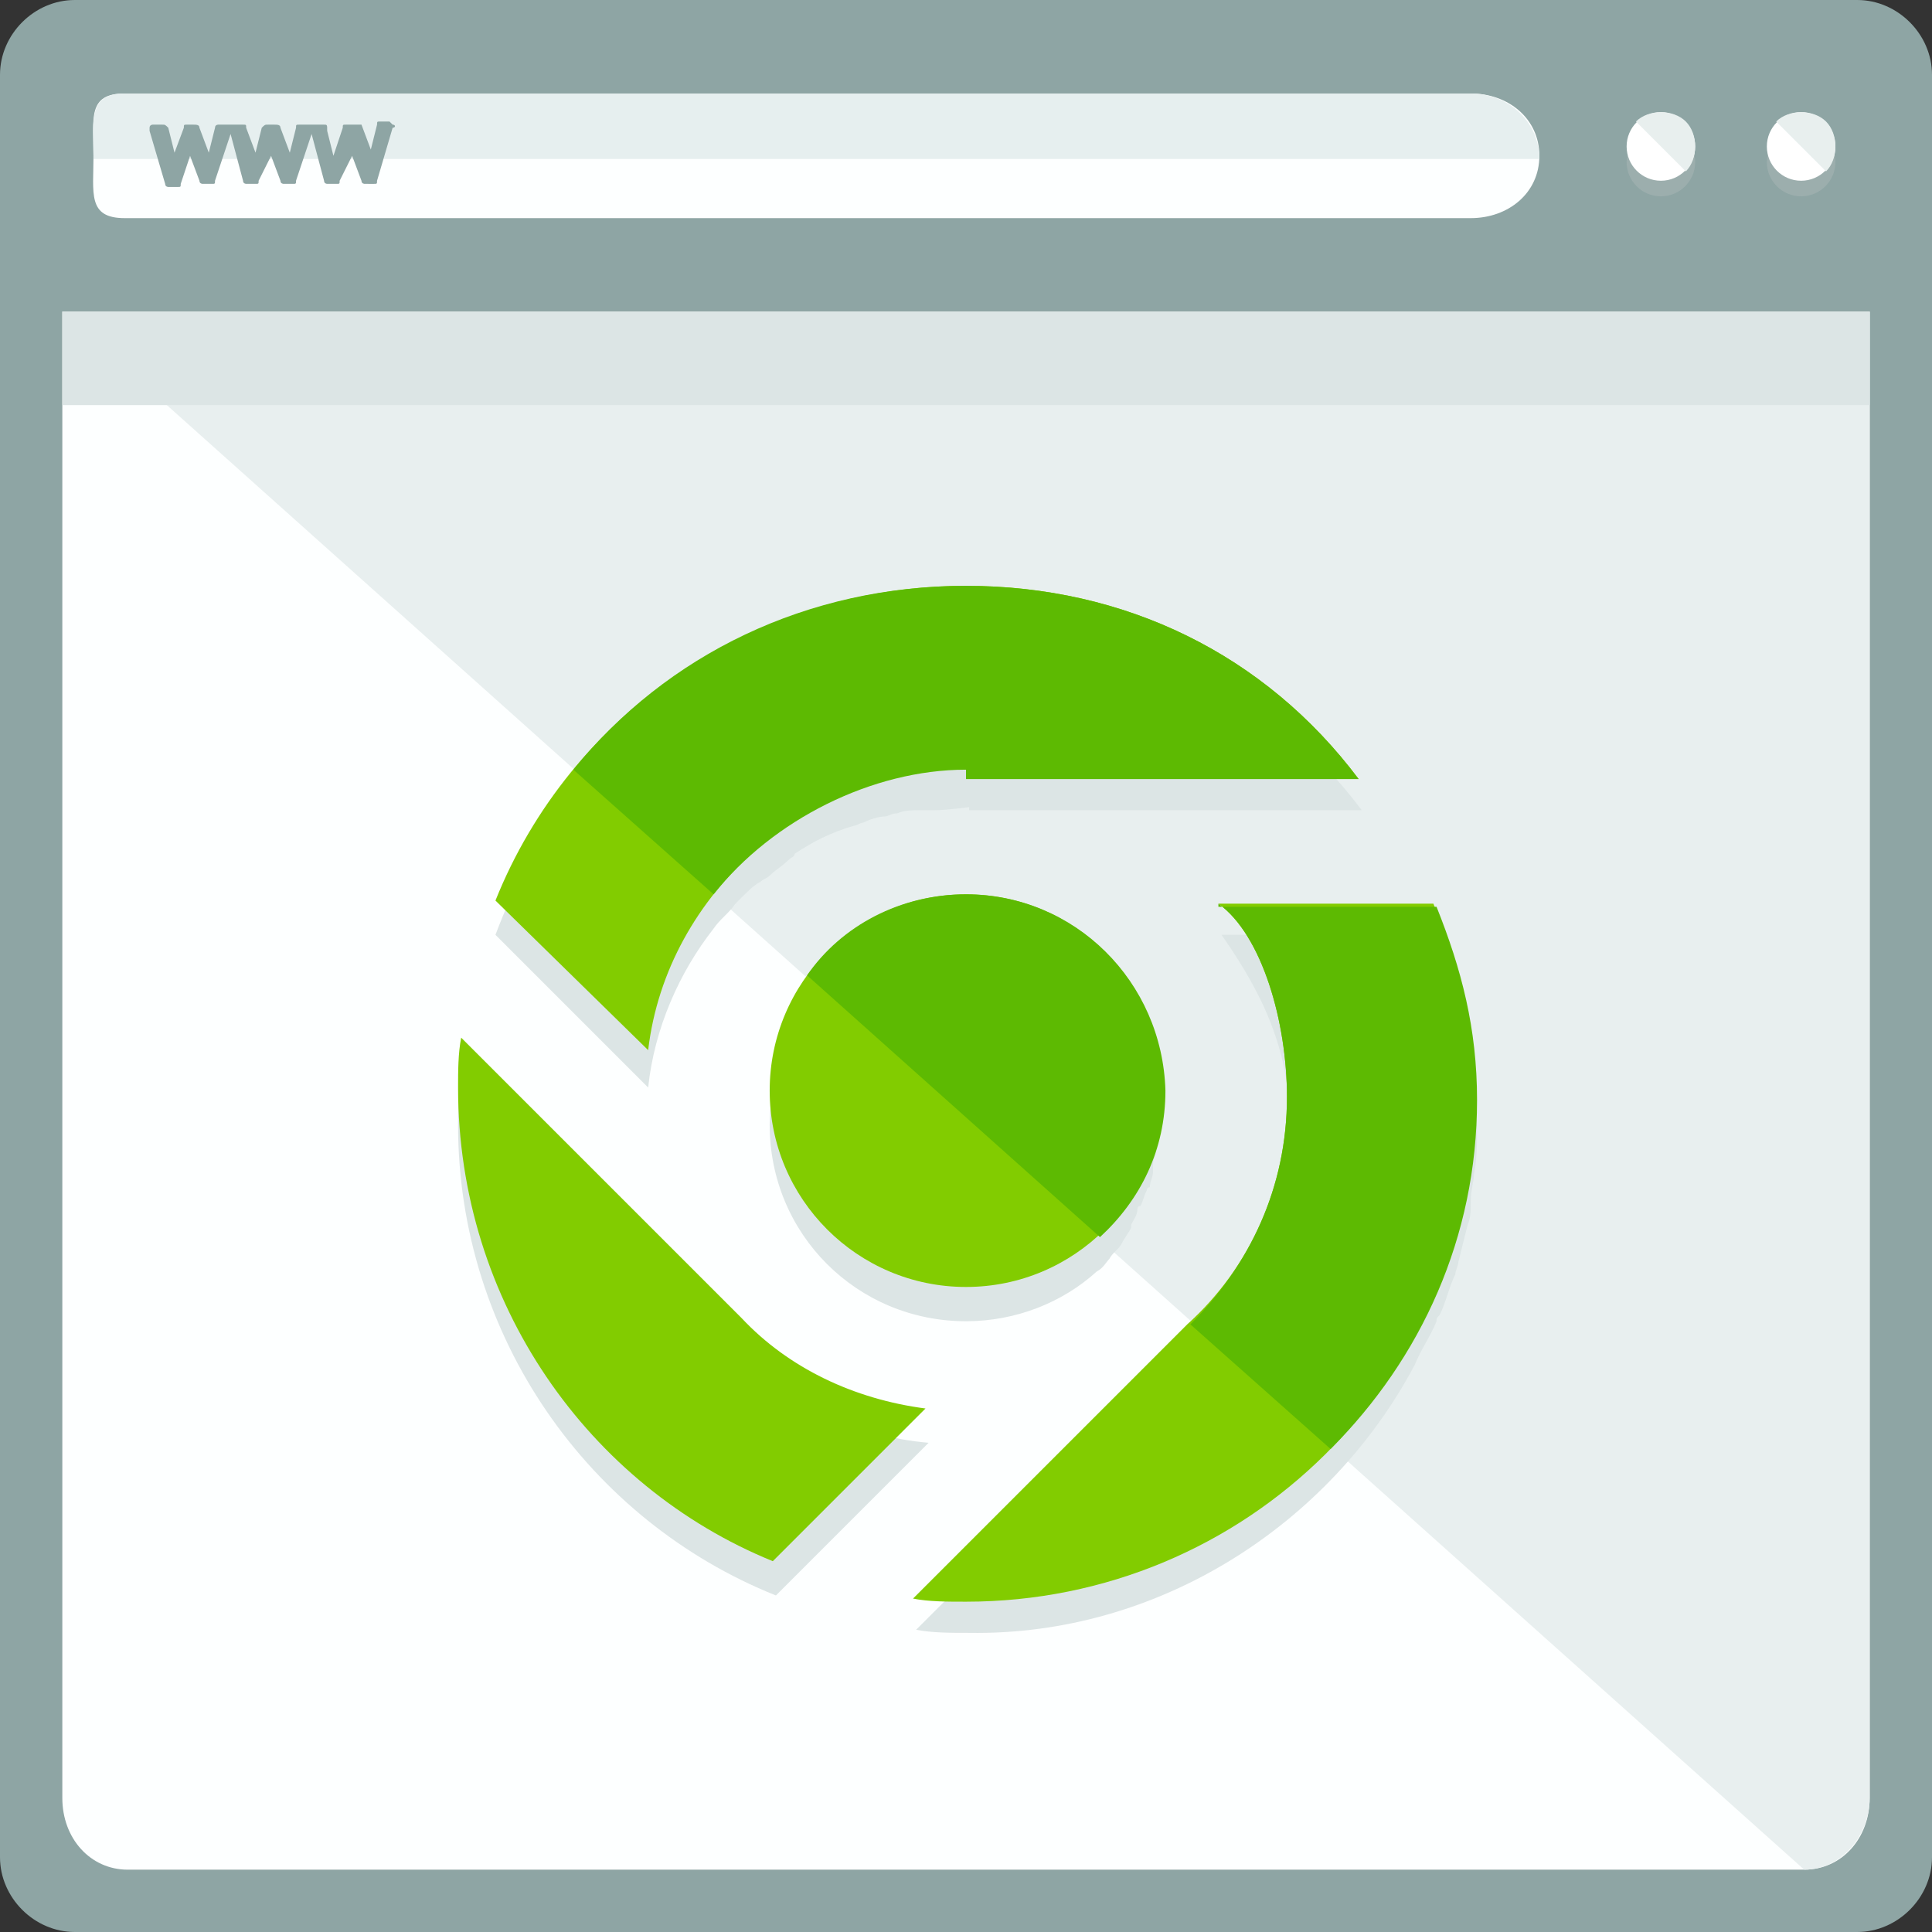 <?xml version="1.0" encoding="iso-8859-1"?>
<!-- Uploaded to: SVG Repo, www.svgrepo.com, Generator: SVG Repo Mixer Tools -->
<svg version="1.1" id="Layer_1" xmlns="http://www.w3.org/2000/svg" xmlns:xlink="http://www.w3.org/1999/xlink" 
	 viewBox="0 0 496 496" xml:space="preserve">
<rect x="0" y="0" width="496" height="496" fill="#333333" stroke="none"/>
<path style="fill:#8EA5A4;" d="M496,476.8c0,10.4-8.8,19.2-19.2,19.2H19.2C8.8,496,0,487.2,0,476.8V19.2C0,8.8,8.8,0,19.2,0h457.6
	C487.2,0,496,8.8,496,19.2V476.8z"/>
<path style="fill:#FDFFFF;" d="M16,80v381.6C16,472,23.2,480,32.8,480h430.4c9.6,0,16.8-8,16.8-18.4V80H16z"/>
<path style="fill:#E8EFEF;" d="M463.2,480c9.6,0,16.8-8.8,16.8-18.4V80H16"/>
<rect x="16" y="80" style="fill:#DCE5E5;" width="464" height="24"/>
<path style="fill:#FDFFFF;" d="M395.2,40c0,9.6-8,16-17.6,16H32c-9.6,0-8-6.4-8-16l0,0c0-9.6-1.6-16,8-16h345.6
	C387.2,24,395.2,30.4,395.2,40L395.2,40z"/>
<path style="fill:#E6EFEF;" d="M24,40.8L24,40.8c0-9.6-1.6-16.8,8-16.8h345.6c9.6,0,17.6,7.2,17.6,16.8l0,0"/>
<circle style="opacity:0.4;fill:#B1BCBC;enable-background:new    ;" cx="426.4" cy="41.6" r="8.8"/>
<circle style="fill:#FFFFFF;" cx="426.4" cy="37.6" r="8.8"/>
<path style="fill:#E8EFEE;" d="M420,31.2c3.2-3.2,9.6-3.2,12.8,0c3.2,3.2,3.2,9.6,0,12.8"/>
<circle style="opacity:0.4;fill:#B1BCBC;enable-background:new    ;" cx="462.4" cy="41.6" r="8.8"/>
<circle style="fill:#FFFFFF;" cx="462.4" cy="37.6" r="8.8"/>
<path style="fill:#E8EFEE;" d="M456,31.2c3.2-3.2,9.6-3.2,12.8,0c3.2,3.2,3.2,9.6,0,12.8"/>
<path style="fill:#8EA5A4;" d="M100.8,32l-0.8-0.8h-2.4c-0.8,0-0.8,0-0.8,0.8l-1.6,6.4l0,0l0,0L92.8,32c-0.8,0-0.8,0-1.6,0h-2.4
	C88,32,88,32,88,32.8L85.6,40l0,0l0,0L84,33.6c0-1.6,0-1.6-0.8-1.6h-2.4H80h-0.8h-2.4C76,32,76,32,76,32.8l-1.6,6.4l0,0l0,0L72,32.8
	c0-0.8-0.8-0.8-1.6-0.8h-1.6c-0.8,0-0.8,0-1.6,0.8l-1.6,6.4l0,0l0,0l-2.4-6.4c0-0.8,0-0.8-0.8-0.8H60h-0.8c0,0,0,0-0.8,0H56
	c0,0-0.8,0-0.8,0.8l-1.6,6.4l0,0l0,0l-2.4-6.4c0-0.8-0.8-0.8-1.6-0.8H48c-0.8,0-0.8,0-0.8,0.8l-2.4,6.4l0,0l0,0l-1.6-6.4
	C42.4,32,42.4,32,41.6,32h-2.4c0,0-0.8,0-0.8,0.8v0.8l4,13.6c0,0.8,0.8,0.8,0.8,0.8h2.4c0.8,0,0.8,0,0.8-0.8l2.4-7.2c0,0,0,0,0-0.8
	c0,0,0,0,0,0.8l2.4,6.4c0,0.8,0.8,0.8,0.8,0.8h2.4c0.8,0,0.8,0,0.8-0.8l4-12l3.2,12c0,0.8,0.8,0.8,0.8,0.8h2.4c0.8,0,0.8,0,0.8-0.8
	l3.2-6.4c0,0,0,0,0-0.8c0,0,0,0,0,0.8l2.4,6.4c0,0.8,0.8,0.8,0.8,0.8h2.4c0.8,0,0.8,0,0.8-0.8l4-12l3.2,12c0,0.8,0.8,0.8,0.8,0.8
	h2.4c0.8,0,0.8,0,0.8-0.8l3.2-6.4c0,0,0,0,0-0.8c0,0,0,0,0,0.8l2.4,6.4c0,0.8,0.8,0.8,0.8,0.8H96c0.8,0,0.8,0,0.8-0.8l4-13.6
	C101.6,32.8,101.6,32,100.8,32z"/>
<g>
	<path style="fill:#DCE5E5;" d="M242.4,238.4c-0.8,0-0.8,0-1.6,0c-1.6,0-2.4,0.8-4,0.8c-0.8,0-0.8,0-1.6,0.8c-1.6,0-2.4,0.8-4,1.6
		c-0.8,0-0.8,0-1.6,0.8c-1.6,0.8-3.2,1.6-4.8,2.4c0,0,0,0-0.8,0c-3.2,1.6-6.4,4-9.6,6.4l0,0c-1.6,1.6-2.4,2.4-4,4l0,0
		c-8,8.8-12.8,20.8-12.8,33.6c0,28,22.4,50.4,50.4,50.4c12.8,0,24.8-4.8,33.6-12.8l0,0l0,0c1.6-0.8,2.4-2.4,3.2-3.2l0,0
		c0.8-1.6,2.4-2.4,3.2-4l0,0c0.8-1.6,1.6-2.4,2.4-4v-0.8c0.8-1.6,1.6-2.4,1.6-4c0,0,0-0.8,0.8-0.8c0.8-1.6,0.8-2.4,1.6-4
		c0,0,0-0.8,0.8-0.8c0-1.6,0.8-2.4,0.8-4c0-0.8,0-0.8,0-1.6c0-1.6,0.8-2.4,0.8-4c0-0.8,0-0.8,0-1.6c0-1.6,0-3.2,0-5.6
		c0-28-22.4-50.4-50.4-50.4C246.4,238.4,244,238.4,242.4,238.4z"/>
	<path style="fill:#DCE5E5;" d="M166.4,279.2c1.6-15.2,8-29.6,16.8-40.8l0,0c1.6-2.4,4-4,5.6-6.4c0.8-0.8,0.8-0.8,1.6-1.6
		c1.6-1.6,3.2-3.2,4.8-4c0.8-0.8,1.6-0.8,2.4-1.6c1.6-1.6,3.2-2.4,4.8-4c0.8-0.8,1.6-0.8,1.6-1.6c4.8-3.2,9.6-5.6,15.2-7.2
		c0.8,0,1.6-0.8,2.4-0.8c1.6-0.8,4-1.6,5.6-1.6c0.8,0,1.6-0.8,3.2-0.8c1.6-0.8,4-0.8,6.4-0.8c0.8,0,1.6,0,3.2,0
		c3.2,0,8.8-0.8,8.8-0.8v0.8h100.8c-24-32-60-48.8-100.8-48.8c-4.8,0-8.8,0-13.6,0c-0.8,0-2.4,0-3.2,0c-4,0.8-8.8,0.8-12.8,2.4l0,0
		c-4,0.8-8.8,2.4-12.8,4c-0.8,0-1.6,0.8-2.4,0.8c-4,1.6-8,3.2-12,4.8l0,0c-4,1.6-8,4-11.2,6.4c-0.8,0-1.6,0.8-1.6,0.8
		c-7.2,4.8-14.4,10.4-20.8,16c0,0-0.8,1.6-0.8,2.4c-3.2,3.2-6.4,2.4-8.8,10.4h-3.2v-0.8c-8,10.4-13.6,20.8-18.4,33.6L166.4,279.2z"
		/>
	<path style="fill:#DCE5E5;" d="M363.2,350.4c1.6-4,4-7.2,5.6-11.2c0-0.8,0-0.8,0.8-1.6c1.6-3.2,2.4-7.2,4-10.4
		c0-0.8,0.8-2.4,0.8-3.2c0.8-3.2,1.6-6.4,2.4-9.6c0.8-1.6,0.8-4,0.8-6.4s0.8-4.8,0.8-6.4c0.8-4,0.8-8,0.8-12
		c0-18.4-4-33.6-10.4-49.6h-55.2c11.2,16,17.6,30.4,17.6,49.6c0,3.2,0,5.6-0.8,8c0,1.6-0.8,3.2-0.8,4.8c0,1.6,0,2.4-0.8,3.2
		c-0.8,2.4-0.8,4-1.6,6.4c0,0.8,0,0.8-0.8,1.6c-0.8,2.4-1.6,4.8-2.4,7.2c0,0,0,0,0,0.8c-4,10.4-10.4,19.2-18.4,26.4l0,0l0,0
		l-70.4,70.4c4,0.8,8.8,0.8,13.6,0.8C297.6,420,341.6,391.2,363.2,350.4L363.2,350.4z"/>
	<path style="fill:#DCE5E5;" d="M190.4,348L190.4,348L190.4,348c-0.8-0.8-0.8-0.8-0.8-0.8L118.4,276c-0.8,4-0.8,8.8-0.8,12.8
		c0,54.4,33.6,101.6,81.6,120.8l39.2-39.2C219.2,368.8,203.2,360,190.4,348z"/>
</g>
<circle style="fill:#82CC00;" cx="248" cy="280" r="50.4"/>
<path style="fill:#5DBA02;" d="M248,229.6c-16.8,0-32,8-40.8,20.8l75.2,67.2c10.4-9.6,16.8-22.4,16.8-37.6
	C298.4,252,276,229.6,248,229.6z"/>
<path style="fill:#82CC00;" d="M166.4,269.6c4.8-40.8,41.6-72,81.6-72.8v3.2h100.8c-24-32-60-49.6-100.8-49.6
	c-54.4,0-101.6,32.8-120.8,80.8L166.4,269.6z"/>
<path style="fill:#5DBA02;" d="M248,150.4c-40.8,0-76.8,17.6-100.8,47.2l36,32c15.2-19.2,40.8-32,64.8-32v2.4h100.8
	C324.8,168,288.8,150.4,248,150.4z"/>
<path style="fill:#82CC00;" d="M312.8,232c11.2,8,17.6,30.4,17.6,49.6c0,23.2-9.6,44-25.6,58.4l-70.4,70.4c4,0.8,8.8,0.8,13.6,0.8
	c72,0,130.4-57.6,130.4-129.6c0-18.4-4-33.6-10.4-49.6L312.8,232L312.8,232z"/>
<path style="fill:#5DBA02;" d="M312.8,232c11.2,8,17.6,30.4,17.6,49.6c0,23.2-9.6,43.2-24.8,58.4l36,32
	c23.2-23.2,37.6-54.4,37.6-89.6c0-18.4-4-33.6-10.4-49.6h-56V232z"/>
<path style="fill:#82CC00;" d="M198.4,400.8l39.2-39.2c-18.4-2.4-35.2-10.4-47.2-23.2l0,0l0,0c0,0,0,0-0.8-0.8l-71.2-71.2
	c-0.8,4-0.8,8.8-0.8,12.8C117.6,334.4,151.2,381.6,198.4,400.8z"/>
</svg>
